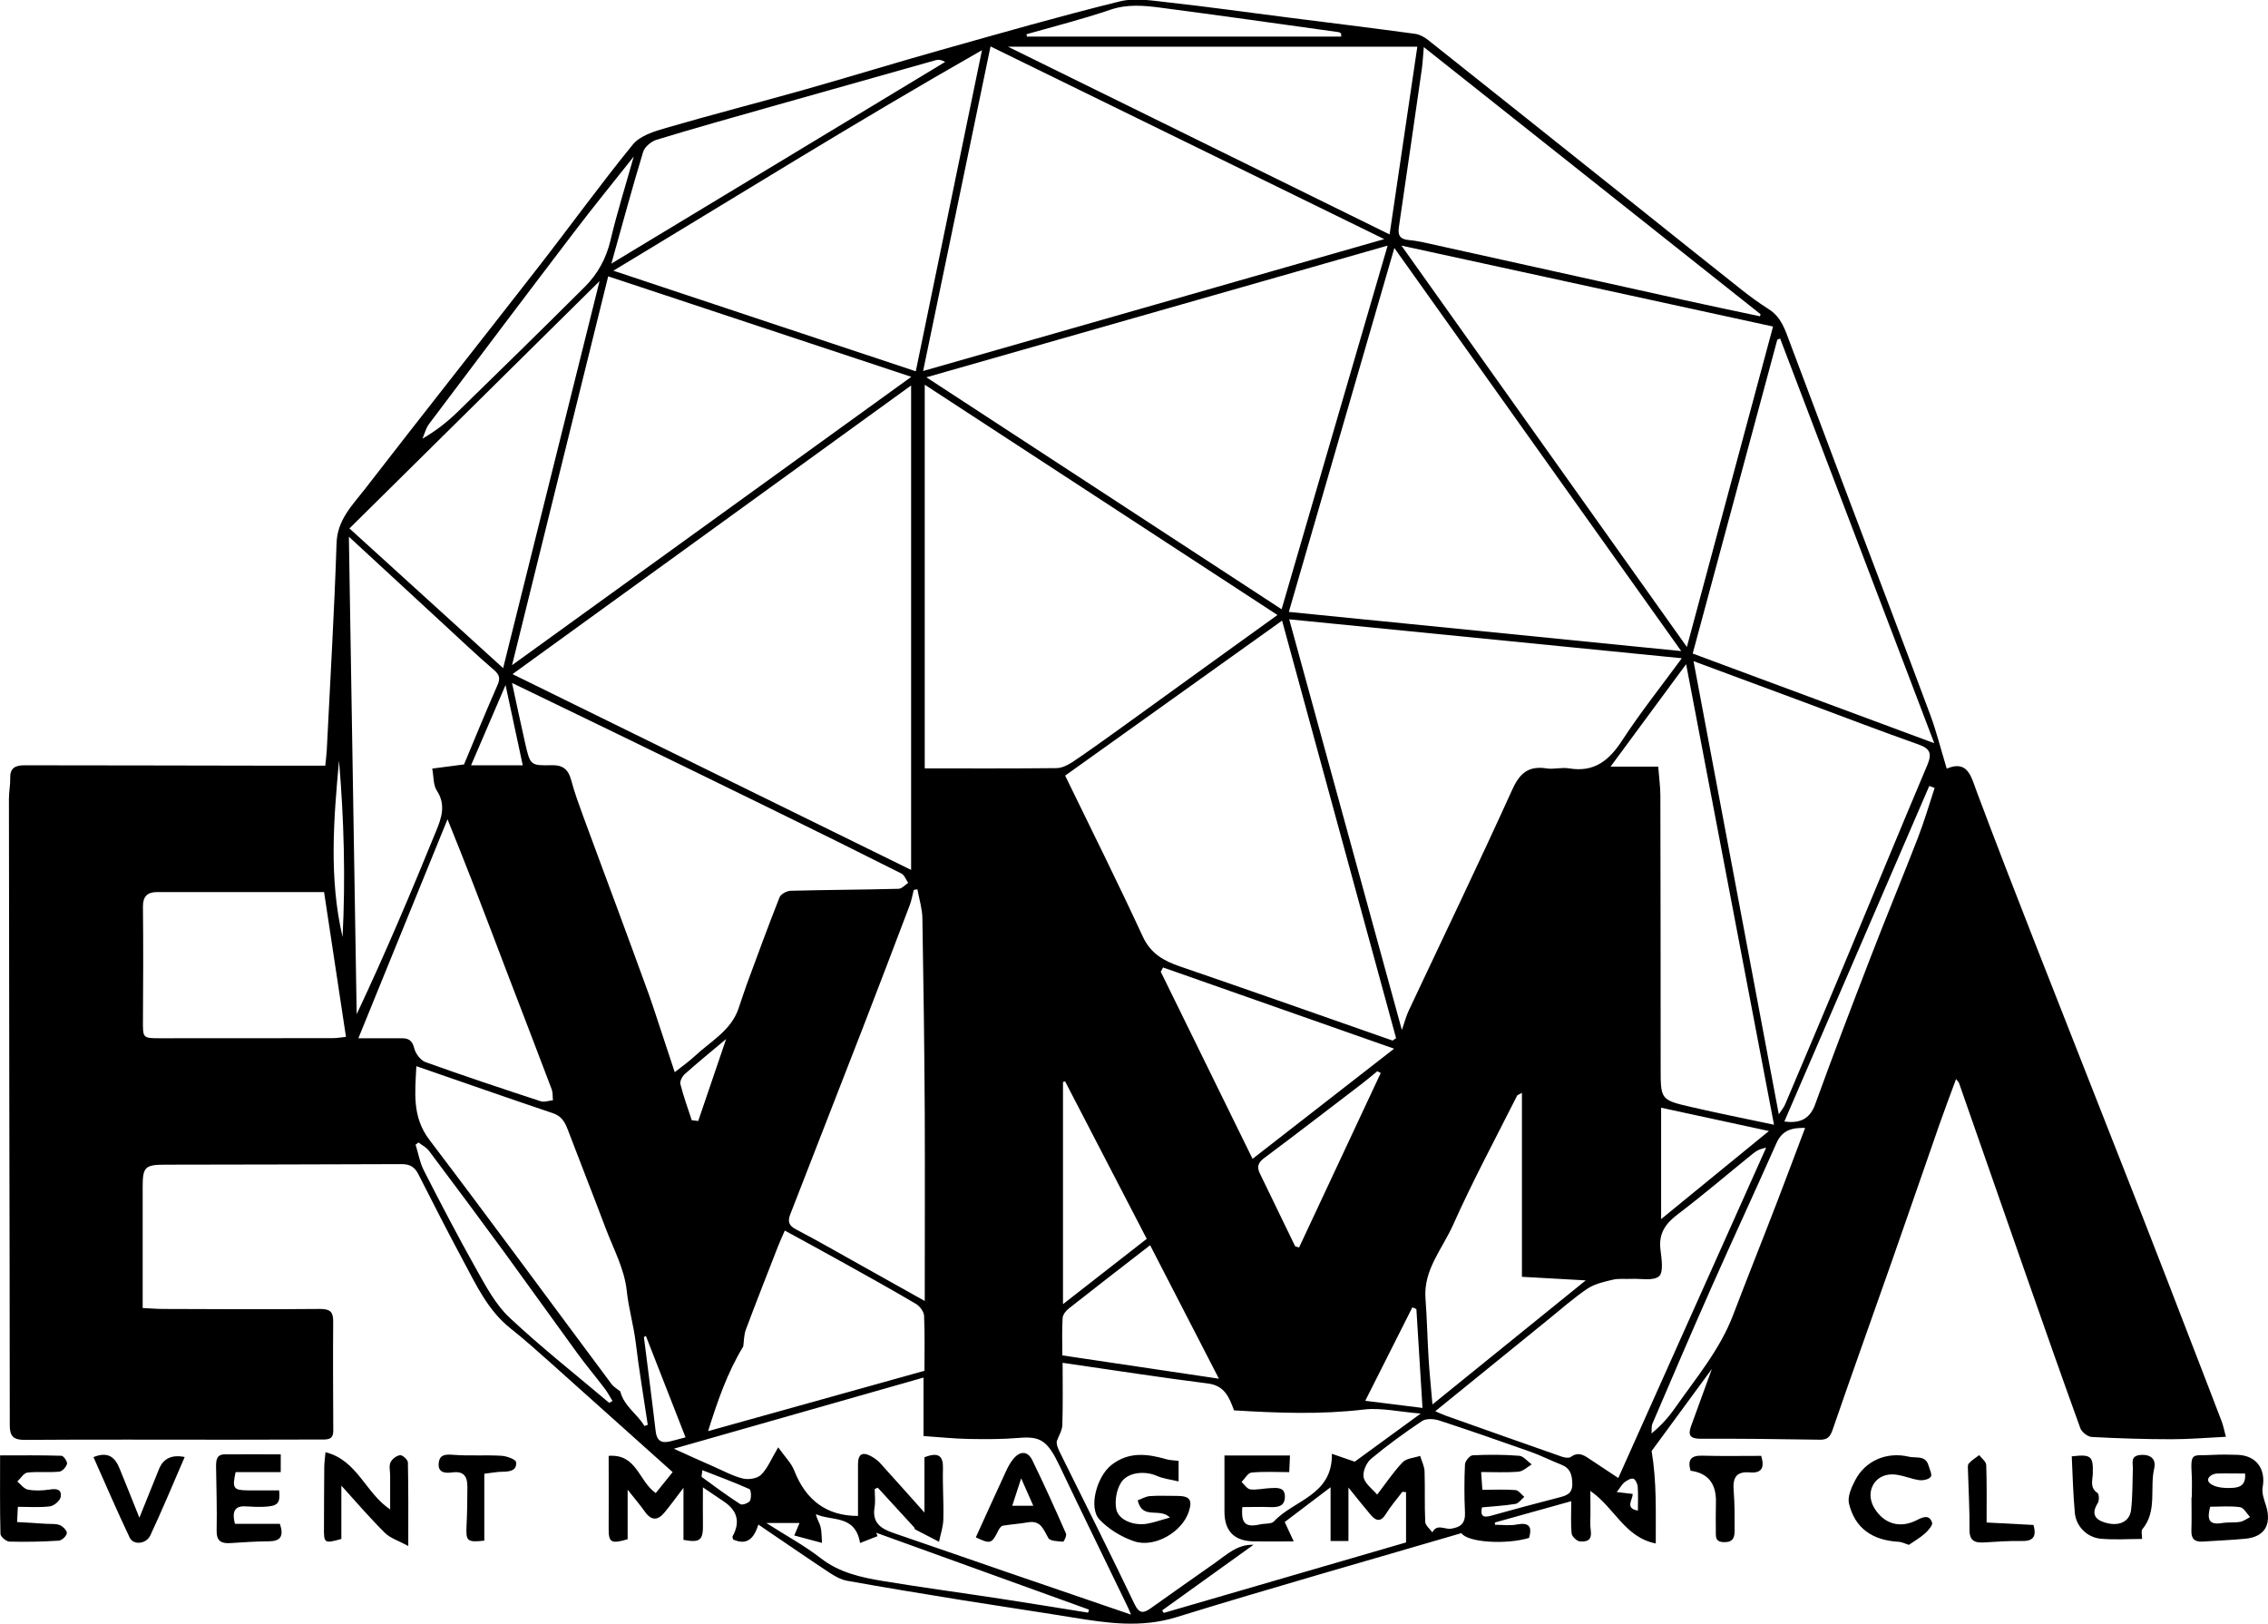 <svg viewBox="0 0 241.31 172.74" xmlns="http://www.w3.org/2000/svg" data-name="Layer 2" id="Layer_2">
  <g data-name="Layer 1" id="Layer_1-2">
    <g>
      <path d="M207.14,81.77c2.23-.94,2.58.84,3.19,2.48,2.02,5.39,4.1,10.75,6.2,16.11,3.83,9.78,7.7,19.55,11.53,29.33,1.64,4.18,3.25,8.38,4.87,12.57,1.15,2.98,2.31,5.97,3.45,8.96.18.47.27.97.45,1.64-2.03.1-3.89.26-5.76.26-2.83,0-5.67-.09-8.5-.24-.44-.02-1.08-.52-1.23-.94-2-5.52-3.94-11.06-5.88-16.6-2.35-6.71-4.69-13.42-7.03-20.13-.03-.08-.11-.14-.31-.41-.63,1.71-1.23,3.29-1.79,4.89-1.69,4.83-3.34,9.67-5.04,14.49-2.1,5.99-4.25,11.96-6.31,17.95-.27.77-.58,1.06-1.38,1.04-4.21-.07-8.43-.12-12.64-.1-1.09,0-1.4-.34-1.04-1.33.71-1.97,1.43-3.94,2.22-6.1-2.29,3.12-4.45,6.06-6.41,8.73.55,3.31.43,6.41.44,9.84-3.33-.67-4.36-3.8-6.96-5.59,0,1.3.03,2.36-.01,3.41-.04.83.56,2.1-1.1,1.96-.33-.03-.85-.52-.88-.84-.11-1.11-.04-2.23-.04-3.44-2.78.78-5.46,1.52-8.13,2.27,0,.08.01.16.02.24.77,0,1.57.12,2.32-.03,1.33-.25,1.64.25,1.3,1.43-2.44.73-6.53.49-7.2-.51-10.09,2.96-20.25,5.83-30.32,8.94-3.75,1.16-7.33.64-11,.04-3.93-.64-7.87-1.22-11.8-1.85-4.08-.66-8.16-1.33-12.23-2.06-.67-.12-1.32-.49-1.9-.87-2.51-1.66-4.98-3.37-7.55-5.11-.43,1.34-1.11,2.3-2.7,1.58-.02-.17-.08-.28-.04-.34q1.24-2.24-.93-3.69c-.69-.46-1.38-.93-2.23-1.51,0,1.39-.02,2.63,0,3.88.04,1.74-.28,2.04-2.07,1.71v-5.54c-.82,1.08-1.38,1.85-1.99,2.59-.69.86-1.39.97-2.1-.03-.53-.75-1.13-1.44-1.85-2.36v5.27c-1.76.52-2.03.34-2.02-1.13.02-2.54,0-5.08,0-7.74,3.01-.22,3.17,2.67,5.01,3.96.66-.81,1.33-1.64,1.8-2.23-4.45-3.99-8.72-7.82-13-11.64-1.39-1.24-2.79-2.49-4.25-3.65-2.4-1.9-3.64-4.6-5.03-7.19-1.64-3.05-3.21-6.13-4.78-9.22-.39-.77-.9-1.07-1.78-1.07-8.39.04-16.77.04-25.16.06-2.15,0-2.39.26-2.39,2.36,0,4.25,0,8.51,0,12.89.81.04,1.5.1,2.2.1,5.54.02,11.09.05,16.63,0,1.02,0,1.45.22,1.44,1.31-.03,3.88-.01,7.76.01,11.64,0,.91-.52.95-1.2.94-3.27,0-6.54.02-9.81.02-7.28,0-14.56-.03-21.84.02-1.18,0-1.57-.39-1.57-1.54,0-11.51-.03-23.02-.05-34.53-.02-10.71-.03-21.42-.04-32.13,0-.75.16-1.51.14-2.26-.03-1.11.67-1.31,1.52-1.31,8.72,0,17.43.03,26.15.04,1.89,0,3.79,0,5.85,0,.06-.59.13-1.13.16-1.68.36-7.33.8-14.66,1.04-21.99.08-2.5,1.69-4.04,3.01-5.75,6.11-7.9,12.31-15.72,18.44-23.6,3.38-4.34,6.6-8.8,10.07-13.06.77-.94,2.28-1.41,3.54-1.77,4.88-1.42,9.8-2.68,14.69-4.06,4.87-1.38,9.71-2.87,14.58-4.24,6.32-1.78,12.63-3.59,19-5.16,1.65-.41,3.53-.07,5.28.12,4.15.46,8.29,1.04,12.44,1.57,4.57.58,9.14,1.14,13.71,1.76.49.07.99.35,1.38.66,7.33,5.82,14.64,11.65,21.95,17.48,3.81,3.04,7.61,6.09,11.43,9.11.91.72,1.86,1.41,2.84,2.03,1.36.85,1.78,2.25,2.29,3.62,1.84,4.91,3.69,9.81,5.54,14.72,3.13,8.27,6.28,16.54,9.37,24.82.66,1.77,1.12,3.63,1.74,5.68ZM96.94,41.01c-14.15,10.25-28.21,20.43-42.41,30.71,14.29,7.02,28.34,13.92,42.41,20.83v-51.55ZM98.39,81.75c4.84,0,9.43.02,14.01-.03.57,0,1.2-.31,1.7-.64,1.59-1.06,3.14-2.19,4.7-3.3,3.94-2.84,7.87-5.68,11.8-8.52,1.76-1.27,3.53-2.54,5.32-3.83-12.56-8.2-25.06-16.36-37.53-24.5v40.82ZM98.58,40.15c12.68,8.28,25.16,16.43,37.78,24.67,3.78-12.96,7.48-25.65,11.28-38.69-16.51,4.72-32.71,9.34-49.07,14.01ZM148.35,26.4c-3.8,13.12-7.49,25.83-11.22,38.7,14,1.4,27.76,2.78,41.75,4.17-10.21-14.34-20.28-28.48-30.52-42.88ZM148.15,110.72l.39-.27c-4.02-14.7-8.03-29.41-12.13-44.42-7.74,5.53-15.37,10.98-23.08,16.49,2.74,5.64,5.59,11.34,8.26,17.12.84,1.82,2.24,2.59,3.93,3.17,3.44,1.18,6.87,2.37,10.3,3.57,4.11,1.44,8.22,2.88,12.33,4.32ZM98.22,39.47c16.55-4.73,32.65-9.34,49.06-14.03-14.02-6.86-27.75-13.58-41.89-20.5-2.4,11.54-4.73,22.79-7.17,34.52ZM149.15,109.6c.32-.91.47-1.53.74-2.09,3.68-7.83,7.44-15.62,11.01-23.5.81-1.78,1.74-2.55,3.65-2.26.78.12,1.63-.14,2.41,0,2.67.44,4.24-.84,5.63-2.97,1.97-3.02,4.23-5.85,6.35-8.75-13.87-1.38-27.77-2.75-41.77-4.14,4,14.56,7.95,28.95,11.99,43.71ZM54.48,70.77c14.36-10.37,28.37-20.49,42.48-30.68-10.75-3.56-21.36-7.08-32.25-10.69-3.41,13.78-6.77,27.37-10.23,41.37ZM188.65,34.74c-13.53-2.94-26.57-5.78-39.54-8.61,10.08,14.18,20.16,28.34,30.37,42.7,3.08-11.45,6.1-22.68,9.17-34.1ZM97.44,39.49c2.33-11.29,4.64-22.49,7.04-34.15-13.43,7.64-26.21,15.62-39.22,23.46,10.74,3.57,21.33,7.09,32.17,10.7ZM71.79,114.07c.92-.73,1.56-1.17,2.11-1.69,1.68-1.58,3.87-2.71,4.68-5.09.29-.83.55-1.68.85-2.5,1.15-3.11,2.29-6.23,3.51-9.32.14-.35.77-.69,1.19-.7,3.82-.1,7.65-.11,11.47-.21.35,0,.69-.41,1.03-.63-.24-.34-.4-.84-.73-1-4.59-2.31-9.19-4.59-13.81-6.85-5.59-2.74-11.18-5.46-16.78-8.18-3.5-1.7-7.01-3.39-10.83-5.24.51,2.34.94,4.43,1.42,6.52.52,2.23.55,2.28,2.79,2.23,1.22-.03,1.79.47,2.09,1.61.35,1.33.84,2.63,1.31,3.93,1.23,3.35,2.48,6.69,3.72,10.04,1.09,2.94,2.16,5.89,3.24,8.84.3.82.56,1.66.84,2.49.6,1.81,1.2,3.62,1.9,5.75ZM180.19,70.35c3.05,16.2,6.05,32.14,9.07,48.2.29-.44.54-.73.68-1.07,2.14-5.04,4.27-10.08,6.38-15.13,2.92-6.98,5.79-13.98,8.74-20.95.5-1.18.35-1.74-.92-2.19-4.1-1.45-8.17-3.01-12.25-4.53-3.8-1.41-7.61-2.82-11.7-4.34ZM149.62,158.75l-.41-.04c-.58.78-1.23,1.51-1.74,2.34-.54.89-1.05.8-1.63.12-.71-.84-1.39-1.7-2.37-2.91v5.69h-1.9v-5.72c-1.75,1.33-3.31,2.52-4.88,3.7.24.52.5,1.08.96,2.06-1.61,0-2.92.01-4.22,0q-3.17-.04-3.15-3.2c0-1.96,0-3.91,0-5.94h6.97c-.03.62-.05,1.12-.08,1.77-1.41,0-2.73-.08-4.03.05-.37.04-.69.65-1.04,1,.31.28.6.75.94.79.7.07,1.43-.11,2.15-.14.7-.03,1.54-.12,1.52.94-.02,1.04-.79,1.11-1.62,1.08-.97-.04-1.95,0-2.91,0-.15,1.76.34,2.19,1.9,1.84.5-.11,1.19-.02,1.47-.32,2.11-2.28,6.24-2.75,6.16-7.19.92.32,1.62.56,2.43.84,2.13-1.55,4.41-3.21,7.02-5.12-2.26-.18-4.19-.64-6.04-.43-4.63.55-9.22.37-13.82.09-.53-1.41-1-2.63-2.78-2.86-5.07-.64-10.12-1.43-15.46-2.2,0,2.23.04,4.43-.03,6.63-.02.57-.38,1.13-.59,1.7-.06.46.21.95.46,1.46,2.62,5.29,5.27,10.57,7.82,15.9.49,1.02.96.96,1.69.44,2.3-1.62,4.59-3.26,6.9-4.87,1.22-.85,2.33-1.96,4.06-1.9-3.3,2.37-6.51,4.68-9.72,6.98.06.09.12.18.17.27,8.67-2.52,17.33-5.04,25.78-7.5v-5.35ZM205.8,79.07c-5.54-14.54-10.97-28.8-16.4-43.06-.1.04-.2.09-.3.13-3,11.14-6.01,22.28-9,33.39,8.65,3.21,17.02,6.32,25.7,9.54ZM147.85,24.94c.99-6.69,1.95-13.21,2.95-19.97h-43.55c13.74,6.76,27.12,13.34,40.6,19.97ZM53.53,71.09c3.42-13.75,6.81-27.33,10.26-41.18-8.97,8.87-17.76,17.56-26.61,26.31,5.61,5.1,10.91,9.92,16.36,14.87ZM187.26,33.65l.06-.22c-11.91-9.45-23.82-18.9-35.83-28.42-.08.87-.11,1.57-.2,2.26-.81,5.62-1.62,11.25-2.45,16.87-.13.85.08,1.32,1.06,1.4,1.02.09,2.03.35,3.03.57,8.78,1.94,17.55,3.89,26.33,5.83,2.66.59,5.33,1.14,8,1.71ZM37.12,57.1c.28,17.19.56,33.99.83,50.8,3.07-6.51,5.8-12.98,8.45-19.48.56-1.36,1.08-2.78.08-4.3-.39-.59-.33-1.49-.49-2.35,1.3-.17,2.4-.31,3.38-.44,1.2-2.87,2.34-5.66,3.55-8.41.32-.72.26-1.11-.37-1.65-1.86-1.59-3.62-3.28-5.42-4.93-3.24-2.99-6.48-5.98-10.01-9.24ZM172.18,157.25c5.32-11.88,10.52-23.51,15.73-35.14-.66.11-1.06.34-1.41.63-2.66,2.15-5.26,4.38-7.98,6.44-1.32,1-2.06,2.05-1.85,3.76.11.97.35,2.4-.15,2.84-.61.53-1.94.23-2.95.28-.66.03-1.35-.06-1.98.09-.92.22-1.92.44-2.69.95-1.47.99-2.81,2.19-4.2,3.31-4,3.24-7.99,6.48-11.99,9.73.37.16.72.33,1.08.46,4.13,1.47,8.26,2.93,12.4,4.38.29.1.73.17.93.03.87-.64,1.5-.13,2.17.32.96.64,1.93,1.28,2.9,1.92ZM93.39,158.28c-.11.04-.21.09-.32.13,0,.66.09,1.33-.02,1.97-.27,1.63.68,2.26,2,2.71,3.98,1.36,7.95,2.75,11.92,4.11,4.37,1.5,8.74,3,13.37,4.58-.23-.54-.33-.78-.45-1.02-2.38-4.93-4.8-9.85-7.15-14.8-1.28-2.69-2.02-3.18-4.34-2.98-1.77.15-3.57.14-5.35.11-1.53-.03-3.06-.19-4.79-.31v-6.22c-8.91,2.54-17.6,5.01-26.57,7.57,1.73.78,2.98,1.35,4.24,1.9,1.03.45,2.04,1.01,3.11,1.27.6.15,1.54,0,1.94-.4.69-.68,1.07-1.66,1.82-2.92.72,1.02,1.39,1.67,1.7,2.46,1.24,3.19,3.48,4.85,6.79,4.84,0-1.84,0-3.68,0-5.52,0-1.13.54-1.32,1.45-.8.31.18.63.4.87.66,1.52,1.68,3.03,3.37,4.75,5.3v-5.88c1.51-.59,2.01-.15,1.97,1.22-.05,1.79.09,3.59.04,5.39-.02.8-.3,1.59-.46,2.38-.84-.44-1.69-.87-2.53-1.31-.07-.04-.07-.18-.13-.24-1.29-1.41-2.58-2.82-3.87-4.22ZM176.43,81.56c.09,1.17.22,2.09.23,3.02.02,9.66.03,19.33.03,28.99,0,3.41-.02,3.45,3.23,4.2,2.85.66,5.71,1.23,8.83,1.89-3.14-16.45-6.23-32.62-9.35-49-2.7,3.66-5.28,7.15-8.04,10.9h5.08ZM68.56,151.71c.12-.04.24-.08.36-.12-.43-2.92-.93-5.83-1.28-8.76-.23-1.86-.76-3.64-.96-5.53-.23-2.25-1.4-4.42-2.23-6.6-1.32-3.51-2.7-6.99-4.03-10.49-.31-.82-.66-1.47-1.6-1.78-4.79-1.61-9.56-3.29-14.52-5-.14,2.82-.47,5.39,1.39,7.84,6.53,8.6,12.91,17.31,19.36,25.96.27.36.71.6.94.79.42,1.62,1.84,2.42,2.57,3.69ZM97.59,94.61c-.12.02-.24.05-.37.07-.14.54-.23,1.11-.43,1.63-1.64,4.32-3.28,8.64-4.95,12.95-2.58,6.65-5.17,13.29-7.76,19.94-.27.7-.2,1.17.59,1.58,2.37,1.24,4.68,2.58,7.02,3.88,2.18,1.22,4.36,2.44,6.7,3.75,0-6.81.03-13.48,0-20.15-.04-6.86-.13-13.72-.25-20.58-.02-1.03-.35-2.05-.53-3.07ZM34.48,94.91c-5.98,0-11.89,0-17.8,0-1.01,0-1.49.49-1.47,1.57.04,4.02.03,8.04,0,12.06-.01,1.9-.04,1.92,1.83,1.92,6.11,0,12.21,0,18.32-.01.53,0,1.07-.1,1.45-.14-.79-5.23-1.55-10.28-2.33-15.41ZM47.62,87.15c-3.14,7.72-6.27,15.39-9.49,23.31,1.86,0,3.22.01,4.59,0,.77-.01,1.15.25,1.36,1.08.14.57.68,1.28,1.2,1.46,4.06,1.46,8.15,2.82,12.24,4.16.38.13.87-.06,1.31-.1-.04-.38,0-.79-.12-1.14-1.57-4.16-3.17-8.3-4.76-12.45-1.2-3.14-2.38-6.29-3.6-9.42-.9-2.33-1.84-4.65-2.74-6.9ZM98.36,145.85c0-1.91.05-3.89-.04-5.86-.02-.44-.45-1.02-.85-1.26-2.45-1.45-4.94-2.83-7.43-4.22-2.15-1.2-4.31-2.37-6.54-3.59-.28.65-.51,1.15-.71,1.65-1.15,2.96-2.32,5.91-3.43,8.88-.22.59-.2,1.26-.28,1.8-1.7,2.8-2.74,5.82-3.74,9.01,7.75-2.16,15.28-4.26,23.02-6.42ZM161.93,116.27c-.35.2-.47.22-.51.29-2.31,4.59-4.75,9.13-6.84,13.81-1.13,2.52-3.15,4.74-2.91,7.8.16,2.12.2,4.24.33,6.37.09,1.53.26,3.05.41,4.88,5.6-4.53,10.99-8.89,16.31-13.2-2.18-.12-4.42-.25-6.79-.38v-19.56ZM133.27,123.29c4.94-3.84,9.81-7.64,15.06-11.72-8.43-2.96-16.5-5.8-24.58-8.64l-.25.45c3.24,6.61,6.48,13.22,9.77,19.91ZM65.04,28.05c11.92-7.2,23.72-14.33,35.52-21.46-.39-.23-.7-.27-.99-.19-5.86,1.65-11.72,3.3-17.58,4.96-4.05,1.15-8.11,2.28-12.13,3.51-.57.17-1.27.76-1.43,1.29-1.18,3.87-2.23,7.79-3.38,11.88ZM122.37,132.48c-3.02,2.34-5.85,4.52-8.65,6.73-.31.24-.64.66-.66,1.01-.08,1.3-.03,2.61-.03,3.98,5.59.83,11.03,1.64,16.66,2.48-2.46-4.78-4.82-9.35-7.32-14.2ZM146.53,159.01c.93-1.21,1.73-2.42,2.71-3.44.41-.43,1.23-.46,1.86-.68.16.55.45,1.09.47,1.64.06,1.79-.01,3.59.07,5.38.02.38.49.75.76,1.12.48-.95,1.31-.3,1.96-.39,1.09-.15,1.56-.6,1.51-1.74-.08-1.7-.08-3.41,0-5.11.02-.35.51-.94.81-.96,1.65-.08,3.32-.08,4.96.05.46.04.89.6,1.33.92-.46.27-.91.73-1.39.77-1.3.11-2.61.04-3.99.04.05.77.09,1.31.13,1.89,1.27,0,2.41-.06,3.53.03.33.03.62.47.93.72-.31.26-.59.69-.94.75-1.16.19-2.33.25-3.56.37-.17.81.01,1.15.92.9,2.44-.68,4.89-1.34,7.34-1.97.78-.2,1.37-.42,1.35-1.45-.02-.95-.21-1.64-1.16-2.02-1.12-.44-2.2-.99-3.33-1.39-3.22-1.14-6.44-2.26-9.69-3.32-.55-.18-1.37-.22-1.8.06-1.87,1.25-3.7,2.58-5.43,4.02-.5.42-.92,1.38-.79,1.98.14.68.93,1.23,1.43,1.82ZM113.32,115.05c-.07.02-.15.04-.22.06v23.64c2.98-2.33,5.89-4.59,8.91-6.95-2.91-5.62-5.8-11.19-8.69-16.76ZM67.44,16.64c-2.27,2.87-4.38,5.45-6.4,8.11-5.16,6.77-10.28,13.56-15.4,20.37-.33.44-.46,1.03-.69,1.55,1.45-.84,2.65-1.79,3.73-2.84,4.53-4.41,9.05-8.84,13.53-13.3,1.38-1.37,2.29-3.03,2.75-4.98.68-2.88,1.57-5.71,2.47-8.9ZM81.55,162.04c2.17,1.39,4.07,2.41,5.75,3.72,2,1.56,4.31,2.06,6.67,2.45,4.17.69,8.37,1.25,12.55,1.89,3.09.47,6.17.98,9.25,1.47.03-.11.06-.21.1-.32-7.55-2.73-15.09-5.45-22.64-8.18.05.12.09.24.14.36-.61.24-1.21.48-1.86.73-.52-3.07-3.04-2.29-4.69-3.07.08.52.37.9.48,1.33.13.47.1.98.16,1.73-1.1-.3-1.95-.52-2.95-.79.13-.31.32-.76.56-1.33h-3.52ZM192.05,120c-1.45-.04-2.45.28-3.04,1.62-2.26,5.09-4.61,10.15-6.87,15.24-2.15,4.84-4.23,9.72-6.32,14.59-.13.31-.07.7-.1,1.06,1.06-.88,1.87-1.8,2.56-2.8,2.21-3.15,4.71-6.12,6.11-9.78,1.56-4.09,3.19-8.15,4.76-12.24.97-2.52,1.91-5.05,2.91-7.69ZM137.79,132.59c.14.04.29.09.43.13,2.9-6.19,5.79-12.38,8.69-18.57-.12-.06-.25-.12-.37-.18-.54.44-1.06.89-1.61,1.31-3.47,2.65-6.93,5.32-10.43,7.93-.66.49-.79.95-.45,1.64,1.25,2.58,2.5,5.16,3.75,7.74ZM64.83,149.25c.11-.07.22-.14.34-.2-.27-.43-.5-.88-.8-1.28-.95-1.26-1.97-2.47-2.9-3.74-2.61-3.58-5.18-7.19-7.79-10.77-2.66-3.63-5.34-7.24-8.05-10.84-.27-.36-.73-.58-1.1-.87-.1.08-.21.15-.31.23.29.93.45,1.92.89,2.77,1.81,3.54,3.65,7.07,5.6,10.54,1.01,1.79,2.02,3.7,3.49,5.08,3.4,3.19,7.07,6.08,10.63,9.09ZM176.74,129.7c3.78-3.09,7.52-6.14,11.47-9.37-4.05-.88-7.71-1.67-11.47-2.48v11.86ZM142.71,3.9c-.01-.12-.02-.24-.03-.35-.08-.04-.15-.11-.24-.13-6.34-.88-12.67-1.78-19.01-2.61-1.75-.23-3.49-.38-5.27.22-2.94,1-5.95,1.76-8.94,2.61.01.08.03.17.04.25h33.45ZM205.85,83.83c-.19-.07-.38-.14-.58-.21-5.15,11.93-10.31,23.86-15.42,35.7,1.53.2,2.68-.16,3.28-1.83,1.9-5.24,3.89-10.45,5.9-15.65,1.64-4.26,3.39-8.47,5.04-12.73.67-1.73,1.19-3.52,1.77-5.28ZM150.7,139.27c-.14-.06-.29-.12-.43-.18-1.65,3.28-3.31,6.56-5.01,9.94,2.18.27,4.15.52,6.09.76-.23-3.67-.44-7.09-.65-10.52ZM53.79,72.88c-1.27,2.95-2.45,5.69-3.67,8.54h5.5c-.6-2.82-1.19-5.54-1.83-8.54ZM68.72,142.13c-.07.04-.14.08-.21.12.42,3.34.86,6.67,1.25,10.01.11.99.58,1.31,1.49,1.1.53-.12,1.06-.28,1.69-.44-1.43-3.66-2.83-7.23-4.22-10.79ZM36.45,99.69c.32-6.26.15-12.52-.38-18.77-.57,6.27-1.08,12.53.38,18.77ZM73.59,119.18c.23.03.46.06.7.08.97-2.86,1.95-5.72,2.97-8.72-1.57,1.32-3.01,2.49-4.4,3.73-.27.24-.54.76-.47,1.06.33,1.3.79,2.57,1.21,3.85ZM74.73,156.4c-.04.47-.12.69-.06.74,1.35.99,2.69,1.98,4.1,2.89.2.13.92-.13,1.03-.37.16-.34.12-1.15-.07-1.24-1.61-.72-3.27-1.33-5.01-2.01ZM173.71,158.95c.04.55-.88,1.54.56,1.76,0-.85.04-1.7-.02-2.53-.02-.31-.25-.8-.47-.86-.26-.07-.67.18-.94.38-.27.21-.43.54-.82,1.04.6.07,1.06.13,1.7.2Z"></path>
      <path d="M233.2,159.32c0-.76.04-1.51,0-2.27-.16-2.69.06-2.13,2.15-2.26.9-.05,1.8-.04,2.7-.01,2.01.06,3.05,1.5,2.69,3.46-.11.62.17,1.34.37,1.98.61,2.01-.19,3.31-2.24,3.49-1.5.14-3.01.2-4.52.3-.82.05-1.22-.28-1.19-1.16.04-1.18.01-2.36.01-3.55.01,0,.02,0,.04,0ZM235.16,160.3c-.34,1.26-.2,1.98,1.24,1.74.63-.11,1.3-.02,1.94-.13.37-.06.71-.33,1.06-.51-.35-.37-.66-.99-1.06-1.05-1.05-.15-2.13-.05-3.18-.05ZM238.87,156.77c-1.08,0-2.04-.03-2.99,0-.67.03-1.26.6-.75,1.04.53.45,1.52.53,2.3.49.64-.03,1.57-.12,1.44-1.53Z"></path>
      <path d="M43.44,164.48c-1.05-.57-1.91-.83-2.48-1.39-1.56-1.54-2.99-3.21-4.64-5.03v5.67c-1.82.51-1.87.46-1.85-1.23.02-2.13,0-4.26.03-6.38,0-.49.08-.99.13-1.62,3.41.86,4.23,4.32,6.88,6.09,0-1.31,0-2.46,0-3.62,0-.47-.14-1,.04-1.39.16-.35.64-.72,1.02-.76.26-.03.83.49.83.77.06,2.77.04,5.53.04,8.89Z"></path>
      <path d="M1.9,160.3c-.03.52-.05.93-.08,1.63,1.08.07,2.12.13,3.15.19.47.03.98-.03,1.4.14.33.14.78.6.74.86-.04.31-.53.77-.85.79-1.74.11-3.5.15-5.25.1-.34,0-.95-.52-.96-.81-.07-2.74-.04-5.47-.04-8.36,2.22,0,4.38-.03,6.53.04.22,0,.65.62.59.86-.09.34-.51.8-.82.83-1.13.11-2.28-.03-3.4.1-.39.05-.72.62-1.07.95.37.3.71.78,1.13.86.73.14,1.52.11,2.26,0,.73-.12,1.36-.08,1.23.77-.06.4-.7.95-1.14,1.01-1.1.14-2.23.05-3.41.05Z"></path>
      <path d="M25.01,162.12h4.77c.44,1.31.07,1.85-1.16,1.86-1.37.01-2.74.1-4.11.19-.96.06-1.48-.2-1.46-1.33.05-2.27-.03-4.54-.06-6.82,0-.65.04-1.28.91-1.29,1.97-.02,3.94,0,5.97,0v1.89h-4.8c-.38,1.71-.23,1.92,1.25,1.94,1.12.01,2.24,0,3.38,0,.13,1.39-.11,1.69-1.69,1.75-.57.02-1.14,0-1.7-.04-1.19-.11-1.7.35-1.31,1.85Z"></path>
      <path d="M227.91,163.73c-1.5,0-2.98.11-4.44-.03-1.44-.15-2.58-1.33-2.71-2.73-.19-2.01-.23-4.03-.33-6.03,2.09-.24,2.29-.01,2.24,1.85-.02.67-.35,1.49.5,2.05.18.12.19.81.03,1.07-.71,1.12-.33,1.76.81,2.09,1.44.42,2.58-.1,2.73-1.35.17-1.44.14-2.91.19-4.36.02-.66-.31-1.43.88-1.5,1.14-.07,1.59.57,1.4,1.4-.51,2.16.35,4.58-1.28,6.52-.13.16-.02.52-.02,1.02Z"></path>
      <path d="M203.13,164.37c-.39-.12-.76-.32-1.14-.34-2.79-.16-4.64-1.46-5.26-4.06-.18-.74.26-1.72.65-2.47,1.07-2.1,3.38-3.08,5.72-2.52.75.18,1.77-.19,2.09.93.12.41.41,1,.24,1.21-.22.28-.83.41-1.24.35-.97-.14-1.92-.61-2.88-.61-1.93.01-2.88,1.91-1.9,3.56,1.02,1.71,2.74,2.24,4.57,1.29.7-.36,1.3-.56,1.59.28.09.27-.41.84-.75,1.15-.54.48-1.18.84-1.71,1.21Z"></path>
      <path d="M9.95,155.02c1.62-.65,2.31.09,2.77,1.21.69,1.67,1.35,3.35,2.11,5.24.74-1.84,1.42-3.51,2.09-5.18q.68-1.69,2.73-1.28c-1.21,2.8-2.37,5.59-3.65,8.33-.44.95-1.81,1.07-2.2.25-1.33-2.8-2.56-5.65-3.86-8.58Z"></path>
      <path d="M179.87,156.47c-.34-1.2.08-1.63,1.24-1.6,2.06.06,4.13.02,6.28.02.33,1.11.19,1.88-1.21,1.76-1.52-.13-1.83.64-1.72,1.96.12,1.41.09,2.83.1,4.24,0,.72-.17,1.24-1.12,1.22-1-.01-.87-.65-.88-1.24-.01-.99-.01-1.98.01-2.97q.09-3.02-2.71-3.39Z"></path>
      <path d="M51.53,156.8v7.11c-1.84.2-1.97.06-1.89-1.62.07-1.36.08-2.73.09-4.1,0-1.06-.34-1.71-1.6-1.54-.68.09-1.57.09-1.45-1,.1-.93.74-.93,1.57-.87,1.69.13,3.4,0,5.1.1.56.03,1.52.38,1.56.67.11.93-.7,1.02-1.46,1.03-.56,0-1.12.12-1.9.21Z"></path>
      <path d="M216.35,162.22c.38,1.32-.07,1.76-1.29,1.73-1.31-.03-2.63.07-3.95.15-1,.06-1.57-.17-1.56-1.36.02-2.07-.1-4.14-.16-6.21,0-.28-.07-.65.08-.82.31-.36.73-.61,1.11-.9.26.35.74.69.75,1.05.07,1.97.04,3.95.04,6.12,1.66.09,3.28.17,4.97.26Z"></path>
      <path d="M125.4,155.42v2.19c-.86-.21-1.64-.29-2.31-.59-1.24-.55-3.08-.43-3.81.71-.49.77-.69,1.95-.51,2.84.24,1.15,1.85,1.78,3.28,1.54.75-.13,1.48-.4,2.43-.66-1.11-1.1-2.94.3-3.43-1.83.39-.14.85-.42,1.32-.45.94-.07,1.89-.01,2.84-.02,1.38,0,1.69.41,1.27,1.69-.7,2.14-3.62,3.87-5.8,3.14-1.35-.45-2.73-1.29-3.7-2.32-1.19-1.26-.28-4.57,1.26-5.79,1.84-1.45,3.82-1.21,5.86-.62.38.11.79.11,1.3.17Z"></path>
      <path d="M103.82,163.57c1.09-2.4,2.14-4.72,3.21-7.03.22-.47.46-.94.79-1.33.71-.86,1.53-.85,2.01.13,1.26,2.58,2.44,5.2,3.59,7.82.09.21-.22.87-.31.86-.55-.05-1.38-.05-1.57-.39-.52-.9-.79-1.91-2.17-1.67-.89.16-1.8.21-2.68.36-.17.03-.35.28-.45.47-.72,1.46-.84,1.51-2.41.77ZM109.94,160.2c-.47-1.07-.84-1.91-1.29-2.92-.36,1.11-.64,1.95-.95,2.92h2.24Z"></path>
    </g>
  </g>
</svg>
